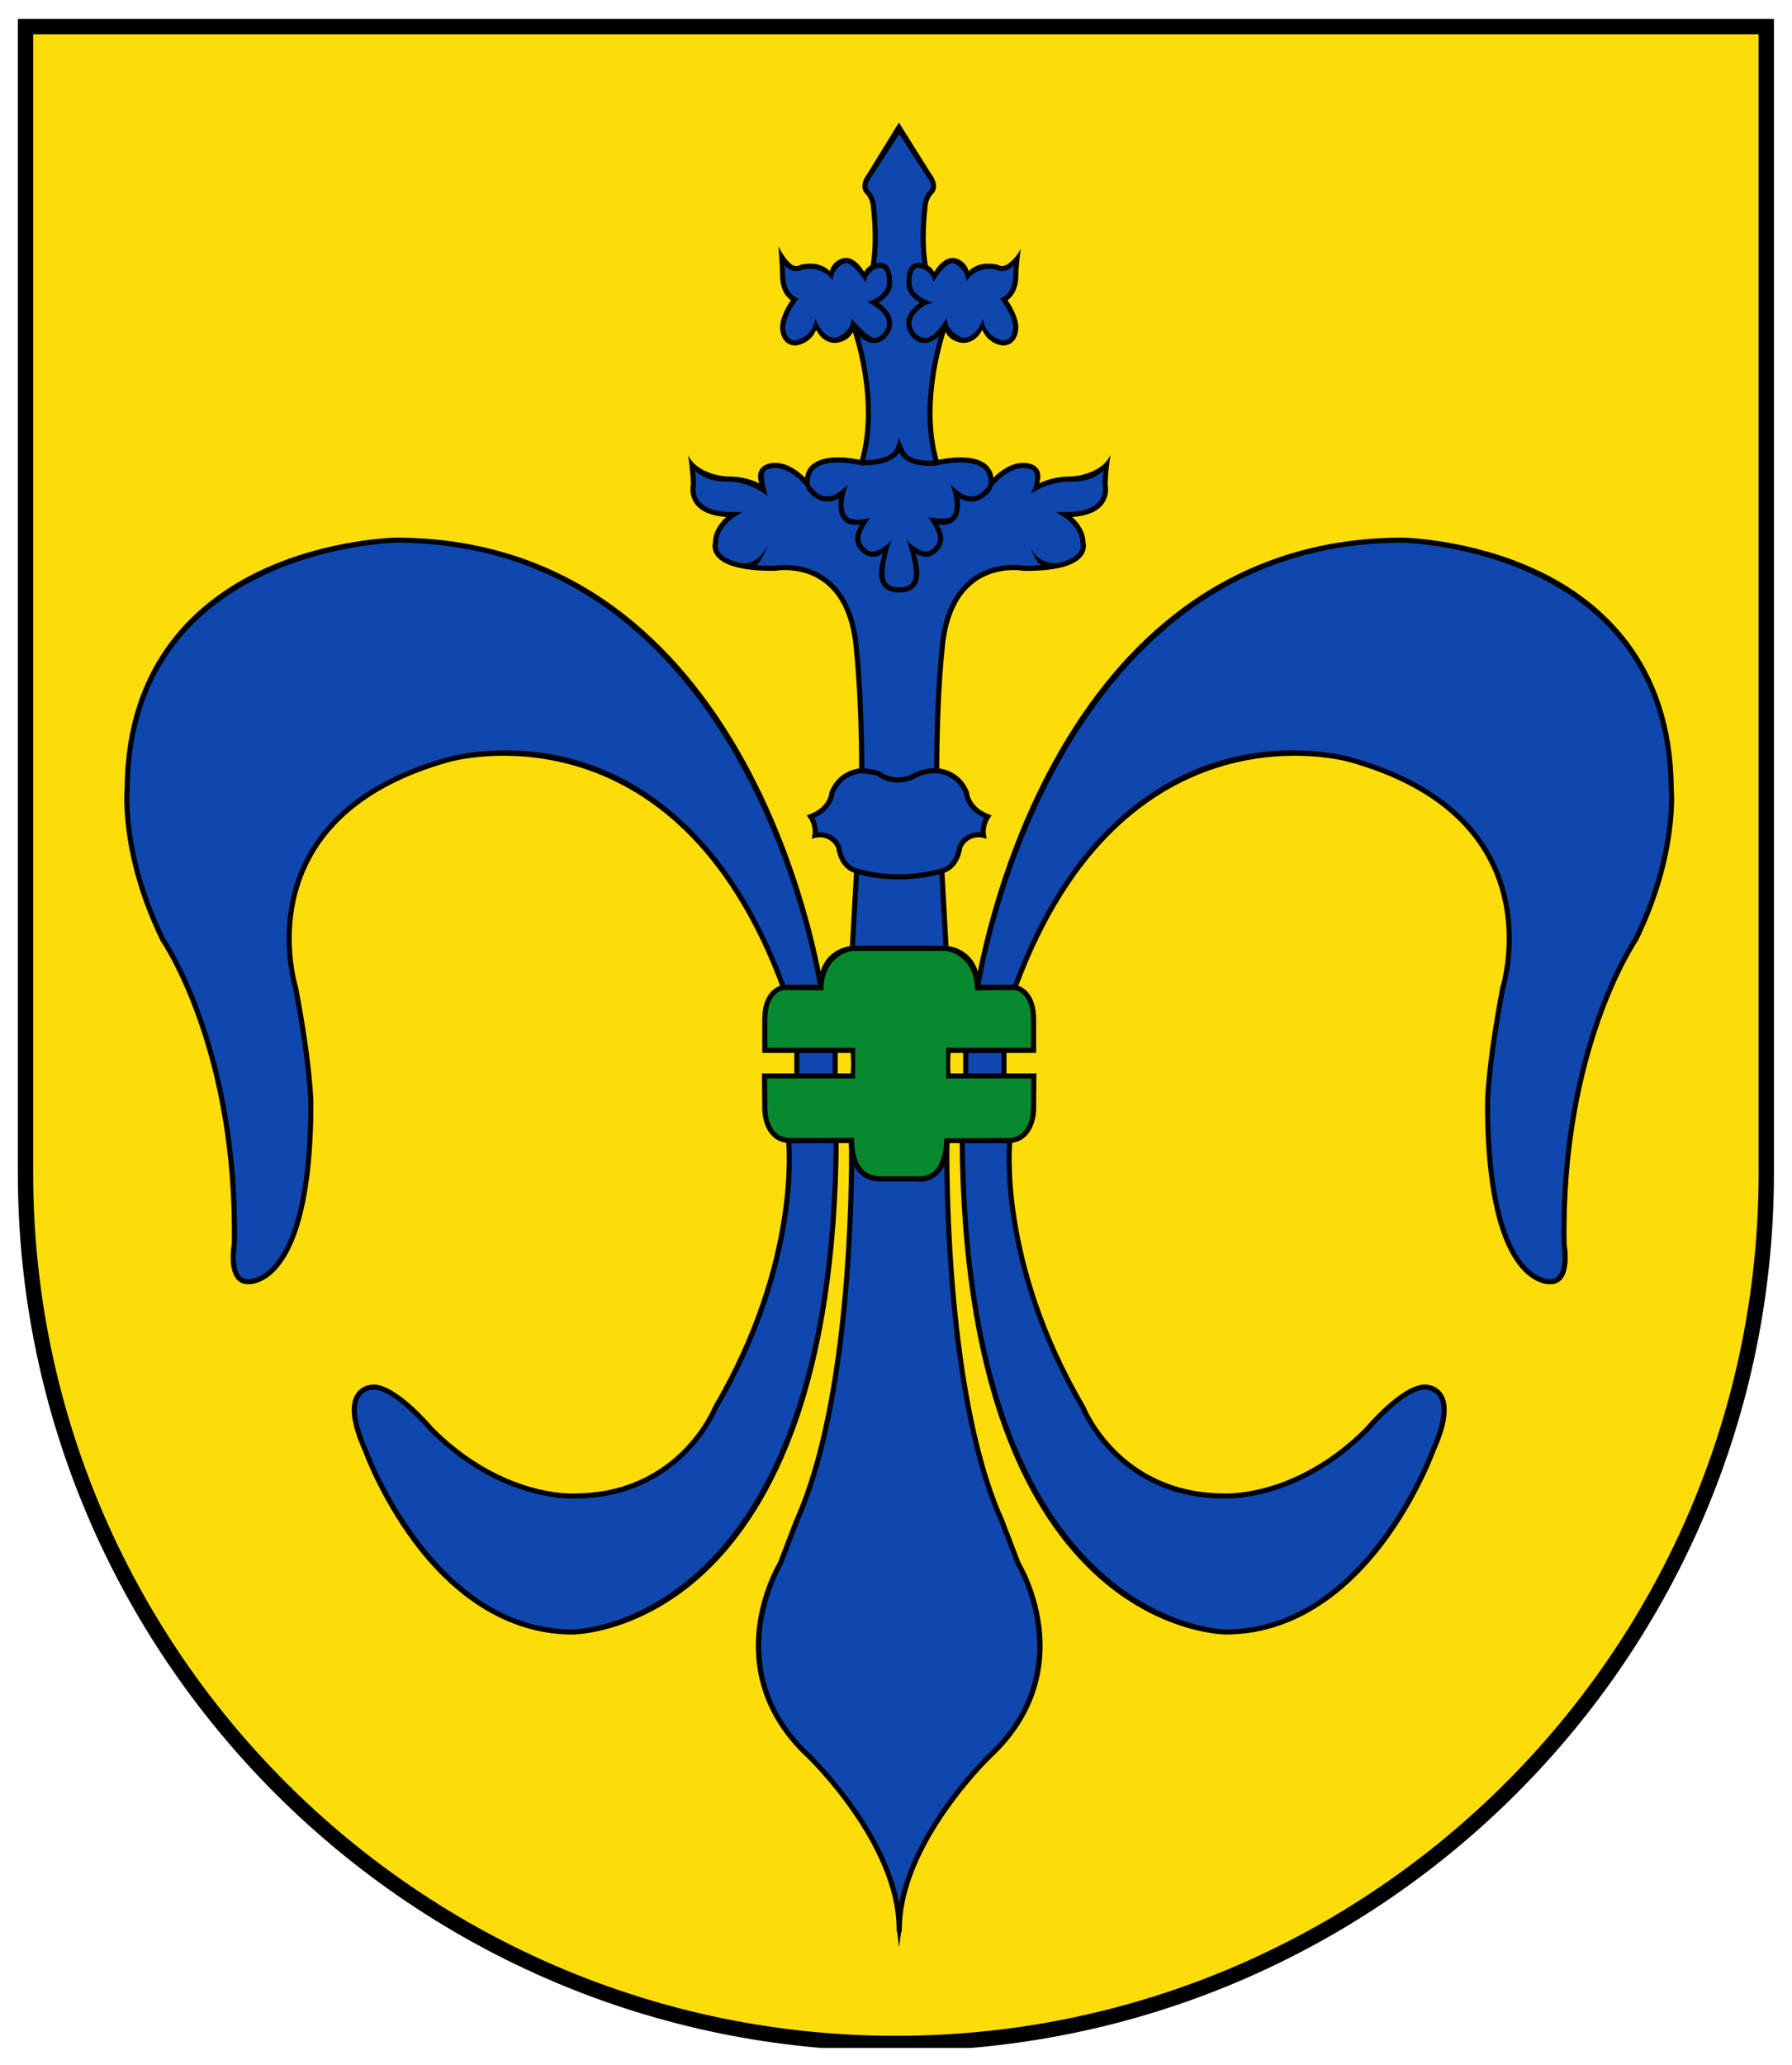 <?xml version="1.0" encoding="UTF-8" standalone="no"?>
<!-- Created with Inkscape (http://www.inkscape.org/) -->

<svg
   xmlns:dc="http://purl.org/dc/elements/1.1/"
   xmlns:cc="http://creativecommons.org/ns#"
   xmlns:rdf="http://www.w3.org/1999/02/22-rdf-syntax-ns#"
   xmlns:svg="http://www.w3.org/2000/svg"
   xmlns="http://www.w3.org/2000/svg"
   version="1.1"
   width="500"
   height="575.984"
   id="svg15363">
  <defs
     id="defs15365">
    <clipPath
       id="clipPath582">
      <path
         d="m 315.826,272.409 47.151,0 0,48.623 -47.151,0 0,-48.623 z"
         id="path584" />
    </clipPath>
    <clipPath
       id="clipPath52">
      <path
         d="m 46.535,748.13 47.151,0 0,48.623 -47.151,0 0,-48.623 z"
         id="path54" />
    </clipPath>
  </defs>
  <g
     transform="translate(-352.434,-200.695)"
     id="layer1">
    <g
       transform="matrix(11.812,0,0,-11.812,-225.735,9608.855)"
       id="g48">
      <g
         clip-path="url(#clipPath52)"
         id="g50">
        <g
           transform="translate(49.55,795.864)"
           id="g56">
          <path
             d="M 0,0 0,-27.068 C 0,-38.423 9.205,-47.628 20.56,-47.628 c 11.355,0 20.56,9.205 20.56,20.56 L 41.12,0 0,0 z"
             id="path58"
             style="fill:#fcdd09;fill-opacity:1;fill-rule:nonzero;stroke:none" />
        </g>
        <g
           transform="translate(90.67,796.045)"
           id="g60">
          <path
             d="m 0,0 -41.12,0 -0.181,0 0,-0.181 0,-27.068 c 0,-11.436 9.305,-20.74 20.741,-20.74 11.437,0 20.741,9.304 20.741,20.74 L 0.181,-0.181 0.181,0 0,0 z m -20.56,-47.628 c -11.237,0 -20.379,9.142 -20.379,20.379 l 0,26.888 40.758,0 0,-26.888 c 0,-11.237 -9.142,-20.379 -20.379,-20.379"
             id="path62"
             style="fill:#000000;fill-opacity:1;fill-rule:nonzero;stroke:none" />
        </g>
        <g
           transform="translate(68.338,773.173)"
           id="g64">
          <path
             d="M 0,0 -0.884,0 C -3.454,6.988 -8.795,5.381 -8.795,5.381 -13.695,4.016 -12.41,0 -12.41,0 c 0.362,-1.888 0.362,-2.731 0.362,-2.731 0,-4.377 -1.486,-4.217 -1.486,-4.217 -0.482,0 -0.321,0.884 -0.321,0.884 0.08,4.658 -1.687,7.188 -1.687,7.188 -1.004,2.049 -0.843,3.575 -0.843,3.575 C -16.345,10.482 -10.04,10.562 -10.04,10.562 -1.526,10.562 0,0 0,0"
             id="path66"
             style="fill:#0f47af;fill-opacity:1;fill-rule:nonzero;stroke:none" />
        </g>
        <g
           transform="translate(68.338,773.234)"
           id="g68">
          <path
             d="m 0,0 -0.884,0 0.057,-0.039 C -2.163,3.594 -4.262,4.875 -5.787,5.309 -7.441,5.78 -8.799,5.383 -8.812,5.379 -10.432,4.928 -11.555,4.14 -12.15,3.038 -12.965,1.526 -12.472,-0.063 -12.467,-0.079 l -0.002,0.007 c 0.356,-1.858 0.361,-2.711 0.361,-2.719 0,-2.554 -0.503,-3.548 -0.924,-3.932 -0.268,-0.243 -0.487,-0.226 -0.496,-0.225 l 0.009,-0.002 -0.007,0.002 -0.008,0 c -0.077,0 -0.136,0.026 -0.181,0.08 -0.144,0.173 -0.107,0.588 -0.081,0.733 l 10e-4,0.005 0,0.004 c 0.08,4.625 -1.68,7.199 -1.698,7.225 l 0.005,-0.008 c -0.984,2.007 -0.839,3.526 -0.838,3.541 0.04,5.663 6.224,5.809 6.287,5.81 8.362,0 9.964,-10.406 9.979,-10.511 l 0,0.014 L 0,0 z m -10.041,10.562 c -0.016,0 -1.607,-0.029 -3.182,-0.769 C -14.682,9.108 -16.425,7.658 -16.446,4.639 -16.447,4.629 -16.596,3.078 -15.596,1.038 l 0.002,-0.004 0.003,-0.004 c 0.017,-0.025 1.754,-2.571 1.675,-7.153 l 0.001,0.009 c -0.004,-0.023 -0.102,-0.58 0.108,-0.831 0.068,-0.082 0.16,-0.123 0.273,-0.123 l -0.007,0 c 0.012,-9.999e-4 0.275,-0.026 0.583,0.25 0.442,0.397 0.97,1.418 0.97,4.027 0,0.008 -0.004,0.871 -0.362,2.742 l -0.001,0.004 -10e-4,0.003 c -0.005,0.015 -0.483,1.558 0.309,3.024 0.578,1.071 1.677,1.839 3.264,2.281 0.054,0.016 5.319,1.507 7.839,-5.344 l 0.014,-0.039 0.042,0 0.884,0 0.07,0 -0.01,0.068 C 0.056,-0.025 -0.34,2.63 -1.774,5.25 -2.618,6.791 -3.651,8.019 -4.844,8.9 -6.337,10.003 -8.085,10.562 -10.041,10.562"
             id="path70"
             style="fill:#000000;fill-opacity:1;fill-rule:nonzero;stroke:none" />
        </g>
        <g
           transform="translate(72.922,773.173)"
           id="g72">
          <path
             d="m 0,0 -0.884,0 c 0,0 1.527,10.562 10.041,10.562 0,0 6.305,-0.08 6.345,-5.863 0,0 0.161,-1.526 -0.843,-3.575 0,0 -1.768,-2.53 -1.687,-7.188 0,0 0.16,-0.884 -0.321,-0.884 0,0 -1.486,-0.16 -1.486,4.217 0,0 0,0.843 0.361,2.731 0,0 1.285,4.016 -3.614,5.381 C 7.912,5.381 2.57,6.988 0,0"
             id="path74"
             style="fill:#0f47af;fill-opacity:1;fill-rule:nonzero;stroke:none" />
        </g>
        <g
           transform="translate(72.922,773.234)"
           id="g76">
          <path
             d="m 0,0 -0.884,0 0.06,-0.069 C -0.809,0.036 0.793,10.442 9.157,10.442 9.218,10.441 15.402,10.295 15.442,4.638 15.444,4.617 15.588,3.098 14.604,1.091 l 0.005,0.008 c -0.018,-0.026 -1.777,-2.6 -1.697,-7.225 l 0,-0.004 10e-4,-0.005 c 0.026,-0.145 0.062,-0.56 -0.082,-0.733 -0.045,-0.054 -0.104,-0.08 -0.18,-0.08 l -0.004,0 -0.003,0 c -0.009,-0.001 -0.228,-0.018 -0.495,0.225 -0.422,0.384 -0.924,1.378 -0.924,3.932 0,0.008 0.004,0.861 0.36,2.719 l -0.002,-0.007 c 0.005,0.016 0.499,1.605 -0.317,3.117 -0.594,1.102 -1.717,1.89 -3.338,2.341 -0.013,0.004 -1.37,0.401 -3.025,-0.07 C 3.378,4.875 1.28,3.594 -0.057,-0.039 L 0,0 z M 7.895,5.263 C 9.483,4.821 10.581,4.053 11.159,2.982 11.951,1.516 11.474,-0.027 11.469,-0.042 l -0.003,-0.008 0,-0.009 0.001,0.01 c -0.359,-1.871 -0.363,-2.734 -0.363,-2.742 0,-2.609 0.528,-3.63 0.971,-4.027 0.307,-0.276 0.571,-0.251 0.582,-0.25 l -0.006,0 c 0.113,0 0.205,0.041 0.273,0.123 0.21,0.251 0.111,0.808 0.107,0.831 l 10e-4,-0.009 C 12.953,-1.541 14.69,1.005 14.708,1.03 l 0.003,0.004 0.002,0.004 c 1,2.04 0.85,3.591 0.849,3.607 C 15.541,7.658 13.798,9.108 12.34,9.793 10.765,10.533 9.173,10.562 9.157,10.562 7.201,10.562 5.453,10.003 3.96,8.9 2.767,8.019 1.735,6.791 0.891,5.25 -0.543,2.63 -0.939,-0.025 -0.943,-0.052 l -0.01,-0.068 0.069,0 0.884,0 0.042,0 0.015,0.039 C 2.577,6.77 7.841,5.279 7.895,5.263"
             id="path78"
             style="fill:#000000;fill-opacity:1;fill-rule:nonzero;stroke:none" />
        </g>
        <g
           transform="translate(71.677,769.559)"
           id="g80">
          <path
             d="m 0,0 1.124,0 c 0,0 -0.321,-2.811 1.727,-6.305 0,0 0.804,-2.089 3.334,-2.089 0,0 1.686,-0.12 3.373,1.567 0,0 0.844,1.004 1.366,1.004 0,0 0.883,0.04 0.2,-1.486 0,0 -1.526,-4.297 -4.899,-4.297 C 6.225,-11.606 0.08,-11.647 0,0"
             id="path82"
             style="fill:#0f47af;fill-opacity:1;fill-rule:nonzero;stroke:none" />
        </g>
        <g
           transform="translate(71.677,769.499)"
           id="g84">
          <path
             d="M 0,0 1.124,0 1.065,0.067 C 1.061,0.039 0.765,-2.804 2.799,-6.275 l -0.004,0.008 C 2.803,-6.288 3.643,-8.394 6.185,-8.394 c 0.013,-10e-4 1.729,-0.102 3.416,1.584 0.012,0.014 0.835,0.987 1.323,0.987 0.01,0 0.206,0.005 0.318,-0.162 0.105,-0.155 0.16,-0.496 -0.173,-1.239 C 11.053,-7.271 9.516,-11.486 6.225,-11.486 6.164,-11.486 0.139,-11.384 0.06,0.061 L 0,0 z m 6.225,-11.606 c 1.399,0 2.7,0.751 3.763,2.172 C 10.787,-8.364 11.177,-7.28 11.181,-7.269 c 0.284,0.634 0.339,1.091 0.16,1.353 -0.151,0.223 -0.409,0.214 -0.42,0.213 -0.541,0 -1.374,-0.983 -1.409,-1.025 -1.642,-1.642 -3.306,-1.546 -3.323,-1.545 C 3.727,-8.273 2.916,-6.244 2.908,-6.223 L 2.906,-6.219 2.903,-6.214 C 0.89,-2.78 1.181,0.025 1.184,0.053 l 0.008,0.067 -0.068,0 -1.124,0 -0.061,0 0.001,-0.06 C -0.042,-2.604 0.298,-4.873 0.95,-6.687 1.473,-8.142 2.197,-9.308 3.101,-10.154 4.647,-11.6 6.21,-11.606 6.225,-11.606"
             id="path86"
             style="fill:#000000;fill-opacity:1;fill-rule:nonzero;stroke:none" />
        </g>
        <g
           transform="translate(68.7,769.559)"
           id="g88">
          <path
             d="m 0,0 -1.124,0 c 0,0 0.321,-2.811 -1.727,-6.305 0,0 -0.804,-2.089 -3.334,-2.089 0,0 -1.686,-0.12 -3.373,1.567 0,0 -0.844,1.004 -1.366,1.004 0,0 -0.883,0.04 -0.2,-1.486 0,0 1.526,-4.297 4.899,-4.297 0,0 6.145,-0.041 6.225,11.606"
             id="path90"
             style="fill:#0f47af;fill-opacity:1;fill-rule:nonzero;stroke:none" />
        </g>
        <g
           transform="translate(68.7,769.619)"
           id="g92">
          <path
             d="m 0,0 -1.124,0 -0.068,0 0.008,-0.067 c 0.003,-0.028 0.294,-2.834 -1.719,-6.268 l -0.003,-0.004 -0.002,-0.005 c -0.008,-0.02 -0.819,-2.05 -3.277,-2.05 -0.021,-10e-4 -1.685,-0.097 -3.331,1.549 -0.031,0.038 -0.864,1.022 -1.408,1.022 -0.008,0 -0.266,0.009 -0.417,-0.213 -0.179,-0.262 -0.124,-0.719 0.162,-1.358 0.002,-0.006 0.392,-1.091 1.191,-2.16 1.063,-1.422 2.364,-2.173 3.763,-2.173 0.015,0 1.578,0.007 3.124,1.452 C -2.197,-9.429 -1.473,-8.262 -0.95,-6.807 -0.298,-4.994 0.042,-2.724 0.06,-0.061 l -0.12,0.001 c -0.079,-11.445 -6.104,-11.547 -6.165,-11.546 l -0.003,0 -0.004,-10e-4 0.007,10e-4 c -3.291,0 -4.828,4.214 -4.843,4.257 -0.334,0.748 -0.279,1.089 -0.174,1.244 0.112,0.167 0.308,0.162 0.316,0.161 l -0.027,0.008 0.014,-0.008 0.015,0 c 0.488,0 1.311,-0.972 1.32,-0.982 1.69,-1.691 3.406,-1.589 3.424,-1.588 2.537,0 3.377,2.106 3.385,2.127 l -0.004,-0.009 c 2.045,3.49 1.738,6.318 1.734,6.345 l -0.059,-0.069 L 0,-0.12 0,0 z"
             id="path94"
             style="fill:#000000;fill-opacity:1;fill-rule:nonzero;stroke:none" />
        </g>
        <g
           transform="translate(71.295,774.097)"
           id="g96">
          <path
             d="m 0,0 -2.214,0 0.101,1.827 c -0.382,0.101 -0.422,0.563 -0.422,0.563 -0.181,0.381 -0.562,0.281 -0.562,0.281 0.04,0.241 -0.101,0.441 -0.101,0.441 0.482,0.181 0.502,0.563 0.502,0.563 C -2.495,4.177 -1.993,4.197 -1.993,4.197 c 0,1.747 -0.12,2.811 -0.12,2.811 -0.161,2.309 -1.928,1.968 -1.928,1.968 -1.627,-0.02 -1.406,0.602 -1.406,0.602 0,0.402 0.422,0.663 0.422,0.663 -1.125,0 -0.944,0.703 -0.944,0.703 0,0.301 -0.074,0.602 -0.074,0.602 0.241,-0.522 0.877,-0.462 0.877,-0.462 0.603,0 0.884,-0.261 0.884,-0.261 -0.321,0.603 0.241,0.583 0.241,0.583 0.422,0 0.763,-0.442 0.763,-0.442 -0.06,0.843 1.285,0.502 1.285,0.502 0.462,1.546 -0.221,3.313 -0.221,3.313 0,-0.402 -0.401,-0.422 -0.401,-0.422 -0.382,0 -0.462,0.462 -0.462,0.462 C -3.138,14.317 -3.559,14.297 -3.559,14.297 c -0.301,0 -0.301,0.362 -0.301,0.362 0,0.301 0.281,0.662 0.281,0.662 -0.302,0.161 -0.281,0.562 -0.281,0.562 0,0.201 -0.081,0.543 -0.081,0.543 0.241,-0.522 0.522,-0.342 0.522,-0.342 0.563,0.121 0.703,-0.241 0.703,-0.241 0.02,0.382 0.342,0.402 0.342,0.402 0.281,0 0.461,-0.442 0.461,-0.442 0,0.221 0.181,0.279 0.181,0.279 0.121,0.603 0.02,1.388 0.02,1.388 0,0.221 -0.12,0.361 -0.12,0.361 -0.201,0.161 0.02,0.422 0.02,0.422 l 0.703,1.082 0.005,0 0.702,-1.082 c 0,0 0.221,-0.261 0.02,-0.422 0,0 -0.12,-0.14 -0.12,-0.361 0,0 -0.1,-0.785 0.02,-1.388 0,0 0.181,-0.058 0.181,-0.279 0,0 0.181,0.442 0.462,0.442 0,0 0.321,-0.02 0.341,-0.402 0,0 0.141,0.362 0.703,0.241 0,0 0.281,-0.18 0.522,0.342 0,0 -0.08,-0.342 -0.08,-0.543 0,0 0.02,-0.401 -0.282,-0.562 0,0 0.282,-0.361 0.282,-0.662 0,0 0,-0.362 -0.302,-0.362 0,0 -0.421,0.02 -0.482,0.522 0,0 -0.08,-0.462 -0.461,-0.462 0,0 -0.402,0.02 -0.402,0.422 0,0 -0.683,-1.767 -0.221,-3.313 0,0 1.345,0.341 1.285,-0.502 0,0 0.342,0.442 0.763,0.442 0,0 0.563,0.02 0.241,-0.583 0,0 0.281,0.261 0.884,0.261 0,0 0.636,-0.06 0.877,0.462 0,0 -0.074,-0.301 -0.074,-0.602 0,0 0.181,-0.703 -0.944,-0.703 0,0 0.422,-0.261 0.422,-0.663 0,0 0.221,-0.622 -1.406,-0.602 0,0 -1.767,0.341 -1.927,-1.968 0,0 -0.121,-1.064 -0.121,-2.811 0,0 0.502,-0.02 0.703,-0.522 0,0 0.02,-0.382 0.502,-0.563 0,0 -0.141,-0.2 -0.1,-0.441 0,0 -0.382,0.1 -0.563,-0.281 0,0 -0.04,-0.462 -0.421,-0.563 L 0,0 z"
             id="path98"
             style="fill:#0f47af;fill-opacity:1;fill-rule:nonzero;stroke:none" />
        </g>
        <g
           transform="translate(69.061,769.559)"
           id="g100">
          <path
             d="m 0,0 c 0,0 -0.055,-0.904 0.688,-0.904 l 0.863,0 c 0,0 0.683,-0.12 0.703,0.904 0,0 -0.12,-5.823 1.285,-8.956 L 3.941,-10 c 0,0 1.526,-2.49 -0.683,-4.538 0,0 -2.128,-2.033 -2.128,-4.081 l -0.005,0 c 0,2.048 -2.129,4.081 -2.129,4.081 C -3.213,-12.49 -1.687,-10 -1.687,-10 l 0.402,1.044 C 0.12,-5.823 0,0 0,0"
             id="path102"
             style="fill:#0f47af;fill-opacity:1;fill-rule:nonzero;stroke:none" />
        </g>
        <g
           transform="translate(73.549,758.065)"
           id="g104">
          <path
             d="m 0,0 c -0.103,0.858 -0.459,1.465 -0.492,1.52 l -0.4,1.04 C -2.277,5.646 -2.175,11.431 -2.173,11.492 l 0,10e-4 -0.121,0.002 c -0.007,-0.352 -0.093,-0.6 -0.257,-0.736 -0.171,-0.142 -0.373,-0.11 -0.375,-0.109 l -0.005,0 -0.005,0 -0.864,0 c -0.177,0 -0.319,0.056 -0.422,0.166 -0.158,0.167 -0.196,0.423 -0.204,0.567 0,0.069 -9.999e-4,0.107 -9.999e-4,0.112 l -0.121,0.002 c 0,-0.006 -0.003,-0.055 0.002,-0.128 0.006,-0.856 -0.01,-5.973 -1.283,-8.809 L -6.229,1.52 C -6.262,1.465 -6.618,0.858 -6.721,0 c -0.098,-0.815 0.029,-2.013 1.189,-3.089 0.02,-0.019 2.109,-2.038 2.109,-4.037 l 0,-0.06 0.06,0 0.06,0 c 0.005,0 0.005,0.06 0.005,0.06 0,1.999 2.089,4.018 2.11,4.038 C -0.029,-2.013 0.098,-0.815 0,0 m -1.27,-3 c -0.02,-0.019 -1.752,-1.693 -2.09,-3.525 -0.339,1.832 -2.071,3.506 -2.09,3.524 C -7.596,-1.01 -6.138,1.438 -6.123,1.462 l 0.003,0.005 0.002,0.005 0.402,1.044 c 1.129,2.518 1.275,6.815 1.29,8.384 0.03,-0.059 0.068,-0.116 0.116,-0.166 0.127,-0.135 0.299,-0.204 0.51,-0.204 l 0.86,0 c 0.034,-0.005 0.261,-0.032 0.464,0.135 0.074,0.061 0.134,0.14 0.181,0.236 0.015,-1.568 0.161,-5.867 1.292,-8.388 -0.002,0.003 0.4,-1.041 0.4,-1.041 l 0.002,-0.005 0.003,-0.005 C -0.583,1.438 0.875,-1.01 -1.27,-3"
             id="path106"
             style="fill:#000000;fill-opacity:1;fill-rule:nonzero;stroke:none" />
        </g>
        <path
           d="m 72.663,771.687 -0.904,0 0,-0.602 0.904,0 0,0.602 z"
           id="path108"
           style="fill:#0f47af;fill-opacity:1;fill-rule:nonzero;stroke:none" />
        <g
           transform="translate(72.723,771.085)"
           id="g110">
          <path
             d="m 0,0 0,0.602 0,0.061 -0.06,0 -0.904,0 -0.06,0 0,-0.061 0,-0.602 0,-0.06 0.06,0 L -0.06,-0.06 0,-0.06 0,0 z m -0.904,0 0,0.602 -0.06,-0.06 0.904,0 -0.06,0.06 0,-0.602 0.06,0.06 -0.904,0 0.06,-0.06 z"
             id="path112"
             style="fill:#000000;fill-opacity:1;fill-rule:nonzero;stroke:none" />
        </g>
        <path
           d="m 68.675,771.687 -0.904,0 0,-0.602 0.904,0 0,0.602 z"
           id="path114"
           style="fill:#0f47af;fill-opacity:1;fill-rule:nonzero;stroke:none" />
        <g
           transform="translate(68.735,771.085)"
           id="g116">
          <path
             d="m 0,0 0,0.602 0,0.061 -0.06,0 -0.904,0 -0.06,0 0,-0.061 0,-0.602 0,-0.06 0.06,0 L -0.06,-0.06 0,-0.06 0,0 z m -0.904,0 0,0.602 -0.06,-0.06 0.904,0 -0.06,0.06 0,-0.602 0.06,0.06 -0.904,0 0.06,-0.06 z"
             id="path118"
             style="fill:#000000;fill-opacity:1;fill-rule:nonzero;stroke:none" />
        </g>
        <g
           transform="translate(75.181,785.753)"
           id="g120">
          <path
             d="m 0,0 0,0 c -0.22,-0.476 -0.904,-0.515 -0.928,-0.512 -0.359,0 -0.608,-0.088 -0.758,-0.165 C -1.645,-0.544 -1.65,-0.435 -1.702,-0.351 -1.807,-0.184 -2.05,-0.19 -2.06,-0.191 -2.368,-0.191 -2.63,-0.404 -2.767,-0.542 -2.785,-0.414 -2.841,-0.309 -2.935,-0.23 -3.246,0.03 -3.871,-0.078 -4.064,-0.119 -4.398,1.074 -4.054,2.402 -3.898,2.899 -3.807,2.711 -3.607,2.647 -3.487,2.641 c 0.235,0 0.379,0.155 0.457,0.31 0.14,-0.348 0.483,-0.37 0.487,-0.371 0.289,0 0.364,0.276 0.364,0.422 0,0.251 -0.174,0.53 -0.254,0.646 0.27,0.192 0.255,0.565 0.254,0.582 0,0.188 0.056,0.634 0.056,0.634 -0.085,-0.182 -0.274,-0.365 -0.378,-0.397 -0.085,-0.026 -0.145,0.01 -0.148,0.012 l -0.008,0.005 c -9.999e-4,0 -0.011,0.003 -0.011,0.003 -0.374,0.08 -0.579,-0.044 -0.682,-0.151 -0.071,0.228 -0.262,0.306 -0.371,0.312 -0.207,0 -0.36,-0.19 -0.445,-0.331 -0.039,0.077 -0.098,0.126 -0.148,0.151 -0.108,0.581 -0.015,1.33 -0.014,1.338 l 9.999e-4,0.003 0,0.004 c 0,0.192 0.102,0.318 0.105,0.322 0.058,0.049 0.091,0.11 0.098,0.181 0.015,0.152 -0.098,0.296 -0.114,0.316 L -5,7.846 -5.747,6.632 c -0.016,-0.02 -0.129,-0.164 -0.114,-0.316 0.007,-0.071 0.04,-0.132 0.098,-0.181 0.002,-0.003 0.105,-0.129 0.105,-0.322 l 0,-0.004 10e-4,-0.003 c 9.999e-4,-0.008 0.094,-0.757 -0.014,-1.338 -0.049,-0.025 -0.109,-0.074 -0.148,-0.151 -0.084,0.141 -0.236,0.332 -0.441,0.332 -0.112,-0.007 -0.304,-0.085 -0.374,-0.313 C -6.738,4.443 -6.943,4.567 -7.317,4.487 L -7.328,4.484 -7.337,4.478 c -0.002,-9.999e-4 -0.062,-0.037 -0.147,-0.011 -0.104,0.032 -0.278,0.275 -0.362,0.458 0,0 0.04,-0.507 0.04,-0.698 -0.001,-0.014 -0.016,-0.387 0.254,-0.579 -0.08,-0.116 -0.254,-0.395 -0.254,-0.646 0,-0.146 0.075,-0.422 0.361,-0.422 0.007,0.001 0.35,0.023 0.491,0.371 0.077,-0.155 0.22,-0.31 0.453,-0.31 0.122,0.006 0.323,0.07 0.414,0.258 C -5.931,2.402 -5.587,1.074 -5.921,-0.119 -6.114,-0.078 -6.739,0.03 -7.05,-0.23 -7.144,-0.309 -7.199,-0.414 -7.218,-0.542 c -0.137,0.137 -0.4,0.351 -0.709,0.351 -0.008,0.001 -0.251,0.007 -0.356,-0.16 -0.052,-0.084 -0.057,-0.193 -0.016,-0.325 -0.149,0.076 -0.397,0.164 -0.752,0.164 -0.03,-0.003 -0.714,0.036 -0.934,0.512 l 0.005,-0.004 c 9.994e-4,-0.003 0.064,-0.415 0.065,-0.703 -0.009,-0.042 -0.047,-0.262 0.107,-0.461 0.137,-0.177 0.382,-0.278 0.729,-0.302 C -9.21,-1.587 -9.387,-1.794 -9.392,-2.067 c -0.01,-0.036 -0.036,-0.168 0.064,-0.308 0.103,-0.144 0.306,-0.245 0.598,-0.304 l 0,-10e-4 c 0,0 0.003,0 0.008,-0.001 0.217,-0.043 0.48,-0.064 0.796,-0.06 l 0.005,0 0.006,9.999e-4 c 0.006,9.999e-4 0.636,0.116 1.156,-0.285 C -6.348,-3.341 -6.112,-3.889 -6.059,-4.653 c 9.999e-4,-0.013 0.118,-1.062 0.12,-2.753 -0.146,-0.022 -0.525,-0.119 -0.698,-0.554 l -0.004,-0.009 0,-0.01 c -10e-4,-0.013 -0.027,-0.345 -0.463,-0.509 l -0.073,-0.027 0.044,-0.064 c 0.002,-9.994e-4 0.126,-0.184 0.091,-0.397 l -0.016,-0.092 0.09,0.024 c 0.014,0.003 0.331,0.08 0.489,-0.241 0.009,-0.076 0.074,-0.464 0.417,-0.587 l -0.098,-1.781 -0.003,-0.064 0.064,0 2.213,0 0.064,0 -0.003,0.064 -0.098,1.781 c 0.343,0.123 0.408,0.511 0.417,0.587 0.158,0.321 0.475,0.244 0.489,0.241 l 0.089,-0.023 c 10e-4,0 -0.015,0.091 -0.015,0.091 -0.035,0.213 0.09,0.396 0.091,0.397 l 0.044,0.064 -0.072,0.027 C -3.317,-8.324 -3.343,-7.992 -3.343,-7.978 l -0.001,0.009 c 0,0.001 -0.004,0.009 -0.004,0.009 -0.173,0.435 -0.552,0.532 -0.698,0.554 0.003,1.691 0.119,2.74 0.12,2.751 0.053,0.766 0.289,1.314 0.7,1.63 0.52,0.401 1.15,0.286 1.156,0.285 l 0.006,-9.999e-4 0.005,0 c 0.75,-0.009 1.222,0.114 1.402,0.366 0.1,0.14 0.074,0.272 0.064,0.308 C -0.598,-1.794 -0.775,-1.587 -0.906,-1.47 c 0.347,0.024 0.592,0.125 0.729,0.302 0.154,0.199 0.116,0.419 0.107,0.461 C -0.069,-0.419 -0.001,-0.003 0,0 m -3.725,4.528 c 0.007,-0.001 0.304,-0.111 0.321,-0.432 0,0 0.208,0.377 0.703,0.274 0.031,-0.016 0.119,-0.052 0.231,-0.02 0.069,0.021 0.134,0.063 0.194,0.126 -0.013,-0.086 -0.023,-0.176 -0.023,-0.249 0,-0.007 0.014,-0.369 -0.249,-0.509 l -0.064,-0.034 0.044,-0.056 C -2.565,3.624 -2.299,3.279 -2.299,3.002 -2.299,2.99 -2.303,2.701 -2.54,2.701 c -0.012,9.999e-4 -0.419,0.064 -0.472,0.507 0,0 -0.146,-0.447 -0.472,-0.447 -0.011,0.001 -0.386,0.124 -0.386,0.462 0,0 0.011,0.032 0,0 C -4.02,3.008 -4.202,2.741 -4.393,2.759 -4.523,2.772 -4.601,2.862 -4.605,2.867 -4.689,2.968 -4.719,3.063 -4.699,3.161 c 0.042,0.209 0.301,0.361 0.339,0.382 l 0.158,0.044 -0.157,0.068 C -4.755,3.826 -4.703,4.087 -4.7,4.098 l 9.999e-4,0.006 0,0.007 c 0,0.152 0.032,0.25 0.093,0.285 0.057,0.034 0.139,0.009 0.185,-0.011 l 9.999e-4,-0.006 0.034,-0.011 c 0.005,-0.002 0.199,-0.114 0.199,-0.287 0,0 0.265,0.447 0.462,0.447 m -2.779,-1.767 C -6.827,2.761 -6.973,3.223 -6.973,3.223 -7.026,2.78 -7.433,2.702 -7.448,2.701 c -0.233,0 -0.238,0.289 -0.238,0.301 0,0.277 0.266,0.622 0.269,0.626 l 0.044,0.056 -0.063,0.034 c -0.264,0.14 -0.25,0.502 -0.25,0.506 0,0.075 -0.01,0.166 -0.023,0.252 0.06,-0.063 0.125,-0.105 0.194,-0.126 0.112,-0.032 0.2,0.004 0.231,0.02 C -6.789,4.473 -6.566,4.126 -6.566,4.126 c 0.017,0.322 0.299,0.401 0.31,0.402 0.193,0 0.473,-0.462 0.473,-0.462 0,0.172 0.179,0.3 0.185,0.302 l 0.032,0.012 c 0,0 10e-4,0.002 0.002,0.005 0.045,0.02 0.128,0.045 0.185,0.011 0.061,-0.035 0.093,-0.133 0.093,-0.285 l 0,-0.007 0.002,-0.007 C -5.282,4.087 -5.23,3.826 -5.626,3.655 l -0.116,-0.05 0.112,-0.059 c 0.003,-0.002 0.299,-0.16 0.344,-0.385 0.02,-0.098 -0.01,-0.193 -0.092,-0.291 -0.005,-0.008 -0.084,-0.113 -0.214,-0.111 -0.133,0.003 -0.529,0.452 -0.53,0.454 0,-0.339 -0.368,-0.451 -0.382,-0.452 m 0.573,0.035 c 0.113,-0.103 0.226,-0.156 0.339,-0.157 0.194,-0.002 0.305,0.151 0.31,0.157 0.102,0.123 0.141,0.255 0.114,0.389 -0.038,0.19 -0.204,0.333 -0.311,0.409 0.363,0.203 0.321,0.487 0.313,0.527 -0.002,0.194 -0.053,0.322 -0.153,0.38 -0.074,0.043 -0.157,0.036 -0.221,0.019 0.092,0.586 0.006,1.27 0.002,1.301 l 0.001,-0.008 c 0,0.241 -0.13,0.394 -0.135,0.401 l -0.004,0.004 -0.004,0.004 c -0.037,0.029 -0.057,0.064 -0.061,0.105 -0.009,0.091 0.061,0.197 0.089,0.231 l 0.003,0.002 0.002,0.004 0.655,1.007 0.654,-1.007 0.002,-0.004 0.003,-0.003 c 0.028,-0.033 0.098,-0.139 0.089,-0.23 -0.004,-0.041 -0.024,-0.076 -0.061,-0.105 l -0.004,-0.004 -0.004,-0.004 c -0.005,-0.007 -0.135,-0.16 -0.135,-0.401 l 9.999e-4,0.008 c -0.004,-0.031 -0.09,-0.715 0.002,-1.301 -0.064,0.017 -0.147,0.024 -0.22,-0.019 -0.101,-0.058 -0.152,-0.186 -0.154,-0.38 -0.007,-0.04 -0.049,-0.324 0.314,-0.527 -0.108,-0.076 -0.274,-0.219 -0.312,-0.409 -0.027,-0.134 0.012,-0.266 0.117,-0.392 0.002,-0.003 0.114,-0.156 0.307,-0.154 0.113,10e-4 0.226,0.054 0.339,0.157 C -4.224,2.211 -4.492,0.983 -4.184,-0.137 -4.321,-0.147 -4.631,-0.148 -4.806,0.003 -4.885,0.072 -5,0.407 -5,0.407 -5,0.403 -5.046,0.169 -5.124,0.08 c -0.08,-0.093 -0.265,-0.2 -0.675,-0.209 0.305,1.119 0.037,2.342 -0.132,2.925 M -6.972,-0.323 C -6.658,-0.06 -5.901,-0.247 -5.893,-0.249 l 0.056,-0.014 c 0,0 9.999e-4,0.006 0.004,0.013 0.39,0.002 0.661,0.087 0.803,0.254 0.014,0.017 0.026,0.034 0.037,0.05 0.027,-0.053 0.062,-0.101 0.109,-0.142 0.221,-0.192 0.597,-0.18 0.734,-0.168 l 0.002,-0.007 0.056,0.014 c 0.008,0.002 0.765,0.189 1.08,-0.074 0.099,-0.083 0.142,-0.203 0.131,-0.365 l -0.003,-0.041 c -0.011,-0.004 -0.022,-0.011 -0.029,-0.022 -9.999e-4,-0.002 -0.125,-0.199 -0.325,-0.23 -0.122,-0.019 -0.251,0.027 -0.383,0.139 l -0.153,0.129 0.057,-0.193 C -3.685,-1.016 -3.631,-1.332 -3.766,-1.466 c -0.084,-0.083 -0.541,-0.01 -0.541,-0.01 0.002,-0.002 0.234,-0.308 0.232,-0.504 0,-0.083 -0.035,-0.154 -0.107,-0.219 l -0.003,-0.003 -0.003,-0.004 c -0.003,-0.003 -0.071,-0.083 -0.184,-0.082 -0.11,0 -0.325,0.134 -0.447,0.285 0,0 0.271,-0.773 0.132,-0.999 -0.053,-0.088 -0.153,-0.131 -0.303,-0.131 -0.155,0 -0.254,0.043 -0.308,0.131 -0.138,0.226 0.117,0.984 0.117,0.984 -0.122,-0.152 -0.322,-0.27 -0.432,-0.27 -0.113,-9.999e-4 -0.181,0.079 -0.184,0.082 l -0.002,0.003 c -0.001,10e-4 -0.004,0.004 -0.004,0.004 -0.071,0.065 -0.107,0.136 -0.107,0.219 -10e-4,0.196 0.232,0.489 0.232,0.489 -0.213,-0.065 -0.457,-0.058 -0.541,0.025 -0.135,0.134 -0.081,0.45 -0.048,0.56 l 0.056,0.193 -0.153,-0.129 C -6.496,-0.954 -6.625,-1 -6.747,-0.981 -6.946,-0.95 -7.071,-0.753 -7.072,-0.751 c -0.007,0.011 -0.017,0.018 -0.029,0.022 -0.001,0.024 -0.003,0.041 -0.003,0.041 -0.011,0.162 0.032,0.282 0.132,0.365 m 2.93,-9.582 0.093,-1.691 -2.087,0 0.093,1.687 c 0.233,-0.066 0.987,-0.233 1.901,0.004 M -3.463,-7.998 c 0.008,-0.067 0.065,-0.391 0.476,-0.575 -0.037,-0.071 -0.086,-0.195 -0.081,-0.343 -0.135,0.009 -0.404,-0.015 -0.551,-0.325 l -0.004,-0.01 -10e-4,-0.011 c -9.999e-4,-0.004 -0.042,-0.421 -0.377,-0.509 l -0.002,0 c -0.942,-0.265 -1.742,-0.069 -1.933,-0.014 l 0,9.994e-4 -0.048,0.013 c -0.335,0.088 -0.376,0.505 -0.377,0.509 l -9.999e-4,0.011 -0.004,0.01 C -6.513,-8.931 -6.782,-8.907 -6.917,-8.916 c 0.005,0.148 -0.044,0.272 -0.08,0.343 0.41,0.184 0.467,0.508 0.475,0.575 0.18,0.441 0.605,0.476 0.643,0.478 0.138,-0.01 0.352,-0.044 0.404,-0.086 0.02,-0.015 0.417,-0.294 0.912,-0.006 0,0 0.194,0.101 0.454,0.092 0.02,-9.999e-4 0.462,-0.027 0.646,-0.478 m 3.274,7.27 C -0.187,-0.736 -0.141,-0.927 -0.273,-1.095 c -0.135,-0.173 -0.405,-0.26 -0.801,-0.26 l -0.212,0 0.18,-0.112 C -1.102,-1.469 -0.713,-1.716 -0.713,-2.078 l 0,-0.011 0.004,-0.009 c 0.001,-0.004 0.031,-0.101 -0.048,-0.209 -0.069,-0.094 -0.219,-0.198 -0.541,-0.26 l 0,0.007 c -0.021,-10e-4 -0.509,-0.019 -0.631,0.496 0,0 0.13,-0.472 0.296,-0.545 -0.124,-0.009 -0.263,-0.013 -0.42,-0.011 -0.064,0.011 -0.699,0.112 -1.245,-0.308 C -3.739,-3.267 -3.99,-3.844 -4.046,-4.644 c -9.999e-4,-0.008 -0.118,-1.062 -0.12,-2.756 -0.262,-0.006 -0.447,-0.103 -0.456,-0.107 -0.427,-0.248 -0.765,-0.014 -0.78,-0.004 -0.079,0.066 -0.304,0.096 -0.416,0.106 -0.003,1.698 -0.12,2.753 -0.121,2.763 -0.056,0.798 -0.307,1.375 -0.748,1.714 -0.546,0.42 -1.181,0.319 -1.245,0.308 -0.166,-0.002 -0.312,0.002 -0.44,0.012 0.134,0.069 0.275,0.493 0.275,0.493 C -8.315,-2.619 -8.694,-2.564 -8.71,-2.561 l 0,-9.999e-4 c -0.306,0.062 -0.451,0.163 -0.518,0.255 -0.079,0.108 -0.049,0.205 -0.047,0.209 l 0.003,0.009 0,0.011 c 0,0.362 0.389,0.609 0.393,0.611 l 0.179,0.112 -0.211,0 c -0.396,0 -0.666,0.087 -0.801,0.26 -0.132,0.168 -0.086,0.359 -0.084,0.367 l 0.002,0.008 0,0.007 c 0,0.122 -0.012,0.242 -0.026,0.344 0.305,-0.302 0.769,-0.264 0.775,-0.263 0.562,-0.001 0.94,-0.344 0.943,-0.347 0,0 -0.129,0.484 -0.079,0.564 0.067,0.108 0.251,0.104 0.252,0.104 0.389,0 0.715,-0.414 0.718,-0.419 l 0.03,-0.038 c -0.005,-0.015 -0.003,-0.032 0.006,-0.047 0.006,-0.01 0.154,-0.244 0.408,-0.285 0.117,-0.018 0.234,0.007 0.352,0.075 -0.022,-0.155 -0.027,-0.39 0.111,-0.527 0.089,-0.088 0.22,-0.12 0.391,-0.097 -0.059,-0.086 -0.118,-0.204 -0.118,-0.332 9.999e-4,-0.116 0.05,-0.22 0.147,-0.308 l -0.006,0.007 c 0.004,-0.005 0.105,-0.127 0.275,-0.127 0.08,0 0.161,0.027 0.24,0.08 -0.077,-0.223 -0.148,-0.537 -0.026,-0.736 0.076,-0.125 0.213,-0.188 0.406,-0.188 0.198,0 0.335,0.063 0.411,0.188 0.122,0.199 0.051,0.513 -0.026,0.736 0.08,-0.053 0.16,-0.08 0.24,-0.08 0.17,0 0.271,0.122 0.275,0.127 l -0.006,-0.007 c 0.097,0.088 0.146,0.192 0.147,0.308 0,0.128 -0.059,0.246 -0.118,0.332 0.171,-0.023 0.302,0.009 0.391,0.097 0.138,0.137 0.133,0.372 0.111,0.527 0.118,-0.068 0.236,-0.093 0.352,-0.075 0.254,0.041 0.402,0.275 0.408,0.285 0.009,0.015 0.011,0.032 0.007,0.047 l 0.029,0.038 c 0.004,0.005 0.329,0.419 0.716,0.419 0.004,0 0.187,0.004 0.254,-0.104 0.05,-0.08 0.015,-0.329 -0.079,-0.504 0,0 0.381,0.286 0.949,0.286 9.9999e-4,0 0.465,-0.038 0.769,0.264 C -0.179,-0.471 -0.191,-0.591 -0.191,-0.713 l 0,-0.007 0.002,-0.008 z"
             id="path122"
             style="fill:#000000;fill-opacity:1;fill-rule:nonzero;stroke:none" />
        </g>
        <g
           transform="translate(70.136,750.9)"
           id="g124">
          <path
             d="M 0,0 0.049,-0.392 0.105,0.008 0,0 z"
             id="path126"
             style="fill:#000000;fill-opacity:1;fill-rule:nonzero;stroke:none" />
        </g>
        <g
           transform="translate(67.575,769.559)"
           id="g128">
          <path
             d="M 0,0 C -0.602,0.04 -0.562,0.821 -0.562,0.821 L -0.568,1.526 1.521,1.526 c 0.04,0.281 0,0.603 0,0.603 l -2.083,0 0,0.722 c 0,0.723 0.442,0.763 0.442,0.763 l 0.883,0 c 0,0.904 0.743,0.924 0.743,0.924 l 2.214,0 c 0,0 0.743,-0.02 0.743,-0.924 l 0.883,0 c 0,0 0.442,-0.04 0.442,-0.763 l 0,-0.722 -2.014,0 c 0,0 -0.041,-0.322 0,-0.603 l 2.02,0 -0.006,-0.705 c 0,0 0.04,-0.781 -0.562,-0.821 l -1.125,0 L 3.74,0 C 3.72,-1.024 3.037,-0.904 3.037,-0.904 l -0.863,0 C 1.431,-0.904 1.486,0 1.486,0 l -0.362,0 L 0,0 z"
             id="path130"
             style="fill:#078930;fill-opacity:1;fill-rule:nonzero;stroke:none" />
        </g>
        <g
           transform="translate(73.43,771.145)"
           id="g132">
          <path
             d="m 0,0 -2.028,0 c -0.02,0.19 -0.007,0.389 10e-4,0.482 l 2.02,0 0,0.783 c 0,0.769 -0.491,0.823 -0.496,0.823 L -1.335,2.088 c -0.034,0.89 -0.791,0.924 -0.798,0.924 l -2.216,0 c -0.009,0 -0.766,-0.034 -0.8,-0.924 l -0.826,0 c -0.011,0 -0.502,-0.054 -0.502,-0.823 l 0,-0.783 2.088,0 c 0.009,-0.093 0.022,-0.292 0.002,-0.482 L -6.484,0 -6.477,-0.766 C -6.492,-1.053 -6.382,-1.612 -5.859,-1.646 c 0.004,-9.999e-4 1.429,-9.999e-4 1.429,-9.999e-4 0.002,-0.139 0.029,-0.477 0.238,-0.699 C -4.065,-2.482 -3.893,-2.55 -3.681,-2.55 l 0.859,0 c 0.034,-0.005 0.262,-0.032 0.464,0.135 0.183,0.15 0.284,0.41 0.3,0.768 l 1.429,0 c 0.527,0.035 0.637,0.594 0.622,0.885 C -0.007,-0.766 0,0 0,0 M -0.633,-1.526 C -0.629,-1.526 -2.175,-1.534 -2.175,-1.534 -2.182,-1.886 -2.269,-2.185 -2.433,-2.321 -2.604,-2.463 -2.806,-2.431 -2.808,-2.431 l -0.004,9.999e-4 -0.006,0 -0.863,0 c -0.177,0 -0.319,0.056 -0.423,0.166 C -4.332,-2.022 -4.309,-1.526 -4.309,-1.522 c 0,0 -1.546,-0.004 -1.542,-0.004 -0.536,0.035 -0.507,0.728 -0.506,0.757 0,0.003 -0.004,0.478 -0.005,0.649 l 2.08,0 9.999e-4,0.722 -2.076,0 0,0.663 c 0,0.654 0.372,0.701 0.388,0.703 -0.006,0 0.937,-0.008 0.937,-0.008 0,0.832 0.657,0.931 0.685,0.932 l 2.212,0 C -2.109,2.891 -1.452,2.792 -1.452,1.96 l 0.943,0.008 c 0.01,-0.002 0.382,-0.049 0.382,-0.703 l 0,-0.663 -2.008,0 9.999e-4,-0.722 2.012,0 -0.005,-0.645 C -0.125,-0.798 -0.097,-1.491 -0.633,-1.526"
             id="path134"
             style="fill:#000000;fill-opacity:1;fill-rule:nonzero;stroke:none" />
        </g>
      </g>
    </g>
  </g>
</svg>
